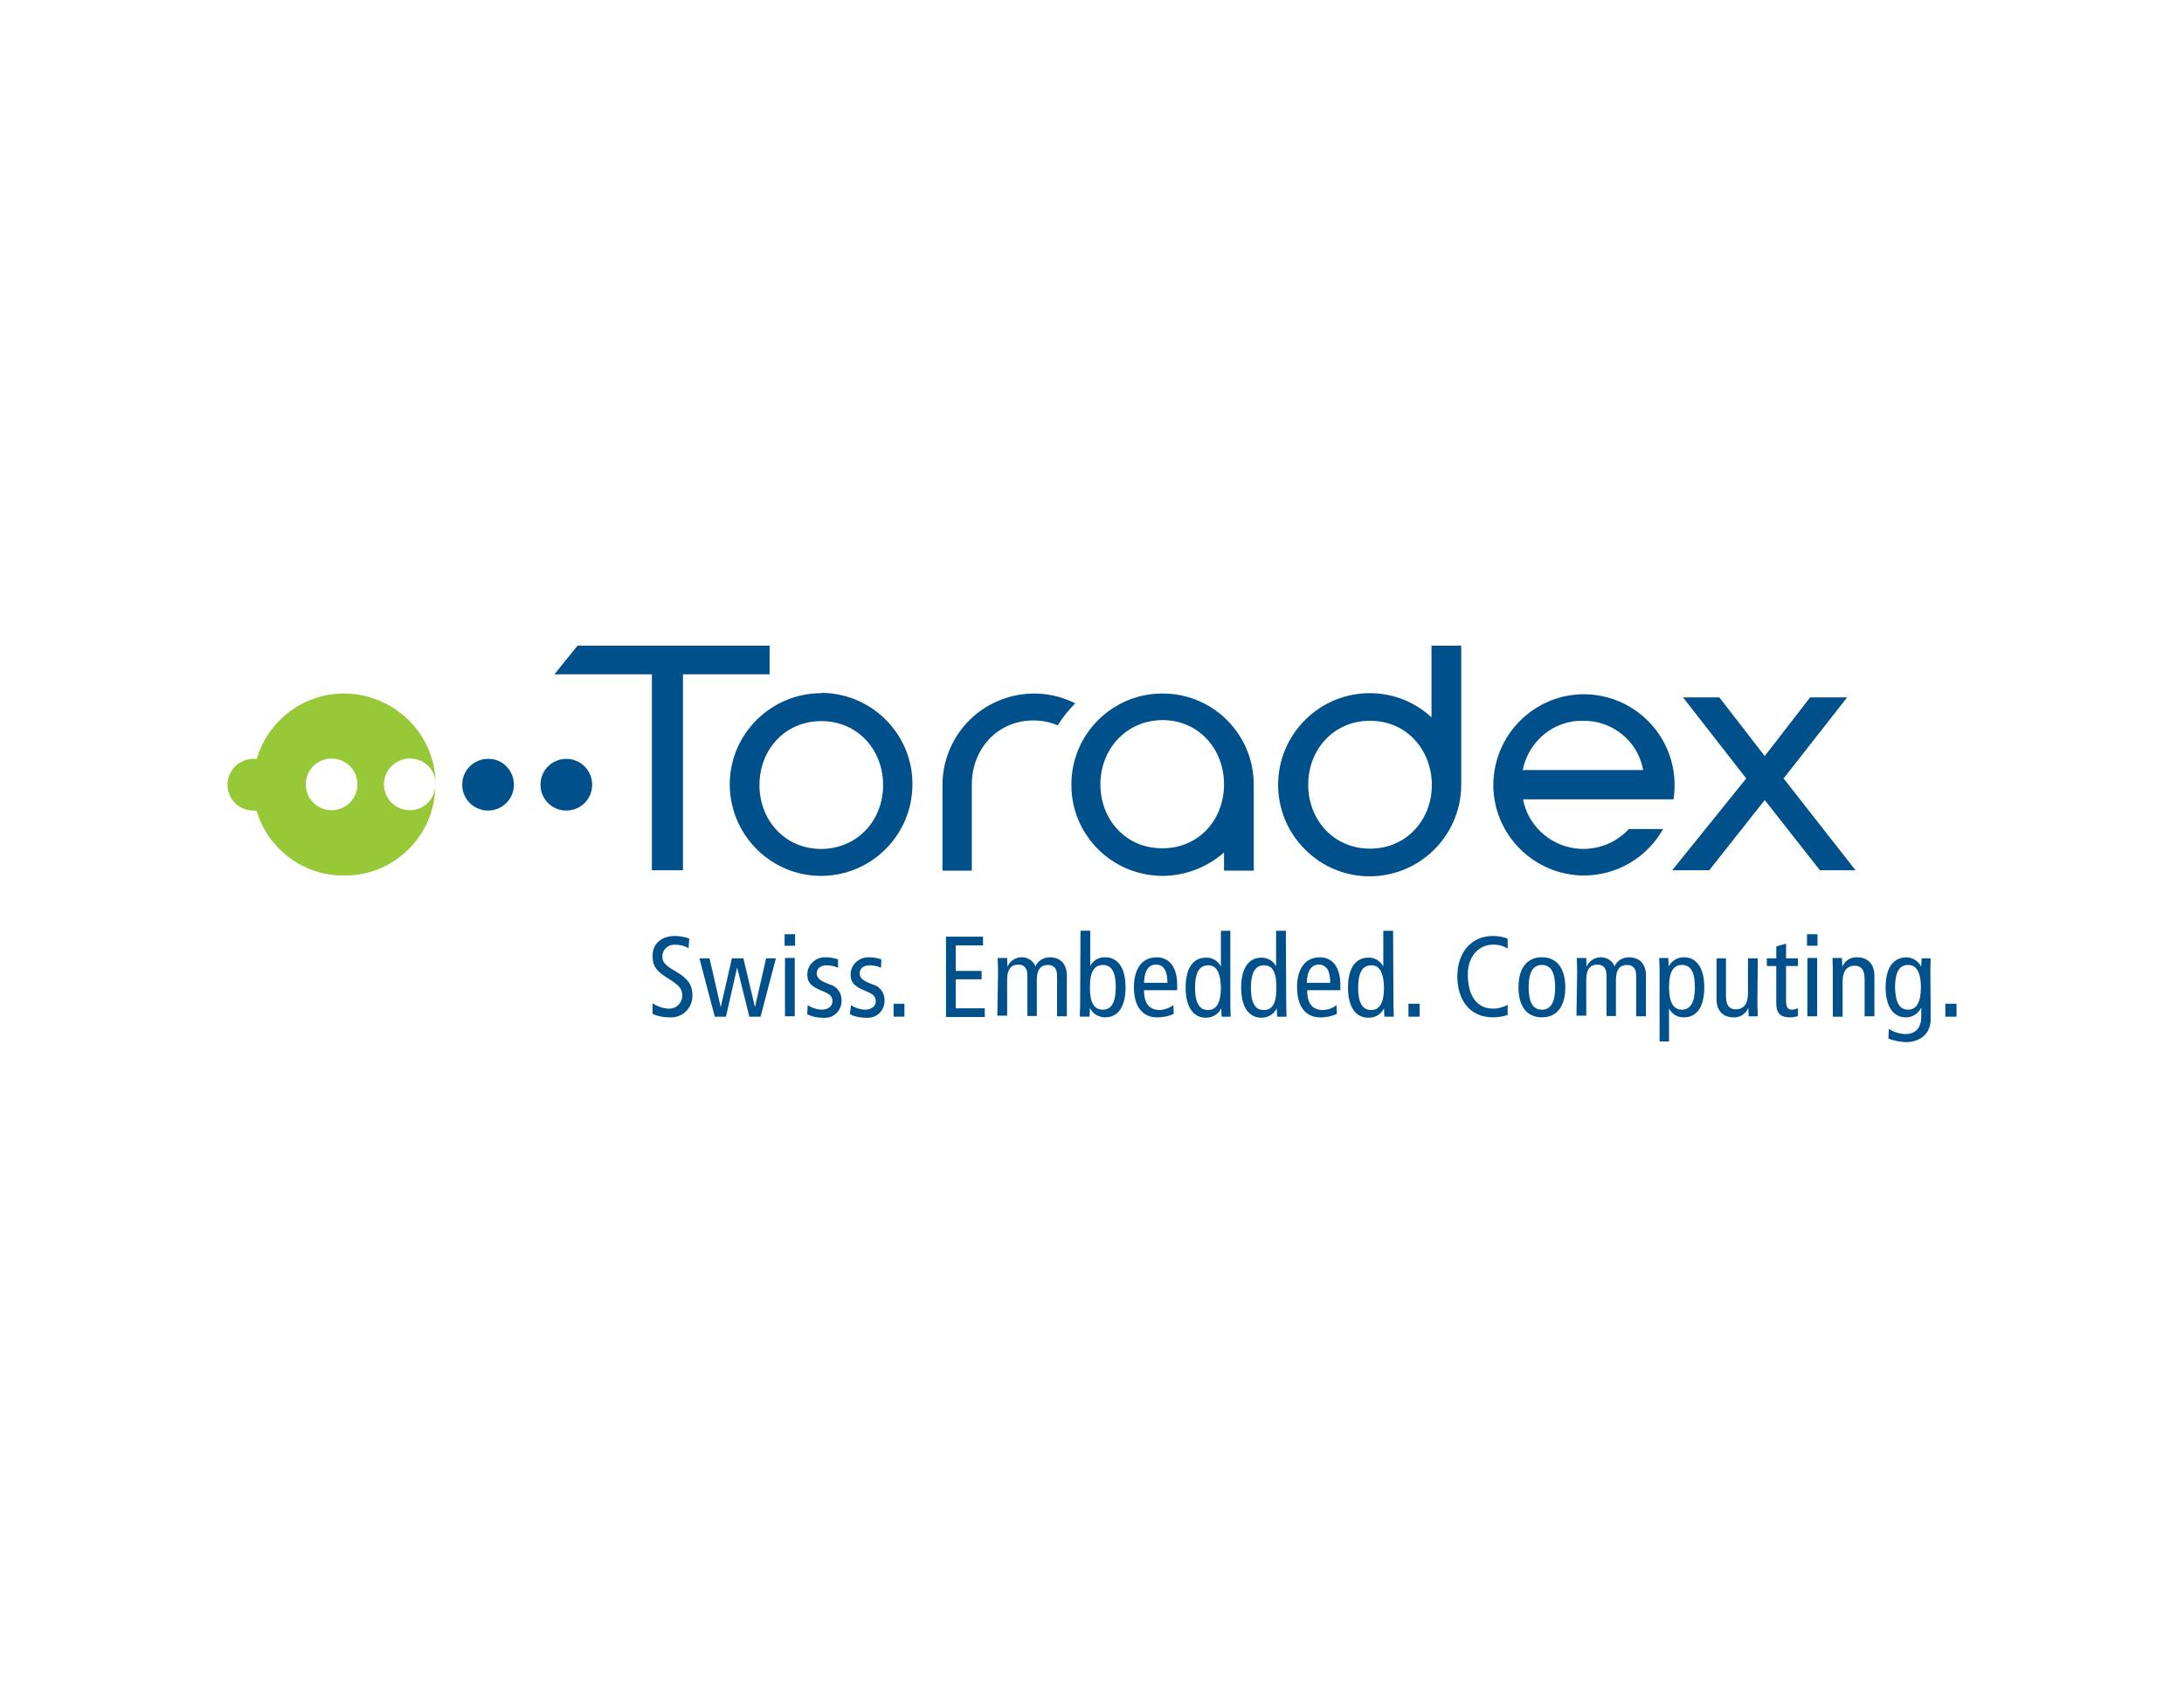 <?xml version="1.0" encoding="UTF-8"?><svg id="Layer_1" xmlns="http://www.w3.org/2000/svg" width="792" height="612" viewBox="0 0 792 612"><path d="m148.62,293.78c-5.19,0-9.37-4.18-9.37-9.37s4.18-9.37,9.37-9.37,8.99,3.8,9.37,8.61c-.51-18.24-15.71-32.55-34.07-32.17-14.31.38-26.73,9.88-30.78,23.69h-1.27c-5.19,0-9.37,4.18-9.37,9.37s4.18,9.37,9.37,9.37h1.14c4.18,14.06,17.1,23.69,31.79,23.56,18.11.13,32.93-14.44,33.06-32.55-.25,5.07-4.31,8.87-9.25,8.87Zm-28.37,0c-5.19,0-9.37-4.18-9.37-9.37s4.18-9.37,9.37-9.37,9.37,4.18,9.37,9.37-4.18,9.37-9.37,9.37h0Z" fill="#96c837" fill-rule="evenodd" stroke-width="0"/><path d="m176.99,275.16c-5.19,0-9.37,4.18-9.37,9.37s4.18,9.37,9.37,9.37,9.37-4.18,9.37-9.37-4.18-9.5-9.37-9.37h0Z" fill="#00508c" stroke-width="0"/><path d="m205.37,275.16c-5.19,0-9.37,4.18-9.37,9.37s4.18,9.37,9.37,9.37,9.37-4.18,9.37-9.37h0c0-5.19-4.18-9.37-9.37-9.37Z" fill="#00508c" stroke-width="0"/><polygon points="236.4 315.56 247.67 315.56 247.67 244.5 279.09 244.5 279.09 234.12 209.42 234.12 201.06 244.5 236.4 244.5 236.4 315.56" fill="#00508c" stroke-width="0"/><path d="m297.83,251.34c-18.24,0-33.19,14.82-33.19,33.06s14.82,33.19,33.06,33.19,33.06-14.69,33.19-33.06c.13-18.24-14.57-33.06-32.81-33.31,0,.13-.13.13-.25.13Zm0,56.49c-13.3,0-22.42-10.51-22.42-23.18s9.12-23.18,22.42-23.18,22.42,10.51,22.42,23.18-9.12,23.05-22.42,23.18h0Z" fill="#00508c" stroke-width="0"/><polygon points="646.8 282.25 669.85 252.86 656.43 252.86 639.96 274.14 623.49 252.86 610.32 252.86 633.25 282.25 606.39 315.56 619.82 315.56 639.96 290.1 659.97 315.56 672.89 315.56 646.8 282.25" fill="#00508c" stroke-width="0"/><path d="m383.59,263c1.77-2.91,3.93-5.57,6.33-7.98-16.34-8.23-36.35-1.65-44.59,14.69-2.28,4.56-3.55,9.63-3.55,14.82v31.16h10.64v-31.29c0-12.67,9.12-23.18,22.42-23.18,3.04,0,5.95.63,8.74,1.77Z" fill="#00508c" stroke-width="0"/><path d="m421.46,317.59c8.23,0,16.21-3.04,22.42-8.49v6.59h10.77v-31.03c.13-18.24-14.69-33.19-32.93-33.19-18.24-.13-33.19,14.69-33.19,32.93-.13,18.24,14.57,33.06,32.93,33.19h0Zm0-56.49c13.3,0,22.42,10.51,22.42,23.31s-9.12,23.18-22.42,23.18-22.42-10.51-22.42-23.18,9.25-23.18,22.42-23.31h0Z" fill="#00508c" stroke-width="0"/><path d="m529.89,284.15v-50.03h-10.77v25.97c-13.43-12.41-34.45-11.53-46.87,2.03-12.41,13.55-11.53,34.45,2.03,46.87,13.43,12.41,34.45,11.53,46.87-2.03,5.57-6.08,8.74-14.06,8.74-22.29v-.51Zm-33.06,23.56c-13.3,0-22.42-10.51-22.42-23.18s9.12-23.18,22.42-23.18,22.29,10.51,22.42,23.18c0,12.67-9.12,23.18-22.42,23.18Z" fill="#00508c" stroke-width="0"/><path d="m590.56,300.74c-8.49,8.99-22.55,9.5-31.67,1.01-3.42-3.17-5.7-7.35-6.59-11.91h54.59c.25-1.65.38-3.42.38-5.19,0-18.11-14.69-32.81-32.81-32.93-18.11,0-32.81,14.69-32.93,32.81,0,18.11,14.69,32.81,32.81,32.93,11.91,0,22.93-6.46,28.75-16.85h-12.54v.13Zm-16.47-39.39c10.64-.13,19.89,7.35,21.79,17.86h-43.7c2.15-10.51,11.27-18.11,21.91-17.86h0Z" fill="#00508c" stroke-width="0"/><path d="m249.7,343.81c-1.52-.89-3.17-1.27-4.94-1.27-2.28-.13-4.31,1.52-4.56,3.8v.51c0,1.9.76,3.04,4.94,5.45,4.43,2.53,5.95,5.07,5.95,8.36.25,4.31-3.04,7.98-7.22,8.23h-1.14c-2.03,0-4.18-.38-6.08-1.27v-3.8c1.65,1.01,3.55,1.77,5.57,1.9,2.66.25,4.94-1.65,5.19-4.31v-.25c0-2.28-.63-3.55-4.43-5.95-5.19-3.17-6.33-4.94-6.33-8.61,0-4.81,3.67-7.22,8.11-7.22,1.77,0,3.55.38,5.19.89l-.25,3.55Z" fill="#00508c" stroke-width="0"/><path d="m275.79,368.64h-4.05l-4.43-17.86h0l-4.05,17.86h-4.05l-5.57-21.15h3.67l4.05,17.73h0l4.05-17.73h4.18l4.18,17.73h0l4.05-17.73h3.55l-5.57,21.15Z" fill="#00508c" stroke-width="0"/><path d="m288.33,338.74v4.18h-3.8v-4.18h3.8Zm-3.67,8.61h3.55v21.15h-3.55v-21.15Z" fill="#00508c" stroke-width="0"/><path d="m292.89,364.46c1.52,1.01,3.17,1.52,4.94,1.65,2.66,0,4.05-1.39,4.05-3.04s-.76-2.41-2.66-3.29l-2.28-1.01c-3.04-1.39-4.18-2.79-4.18-5.45,0-3.42,2.91-6.21,6.33-6.21h.38c1.52,0,3.04.25,4.43.76v3.04c-1.27-.63-2.79-.89-4.18-.89-2.28,0-3.55,1.27-3.55,2.91s1.27,2.66,3.55,3.55l1.27.51c2.41.63,4.18,2.91,4.18,5.45.25,3.29-2.15,6.33-5.45,6.59h-1.27c-2.03,0-3.93-.38-5.7-1.27l.13-3.29Z" fill="#00508c" stroke-width="0"/><path d="m308.6,364.46c1.52,1.01,3.17,1.52,4.94,1.65,2.66,0,4.05-1.39,4.05-3.04s-.76-2.41-2.66-3.29l-2.28-1.01c-3.04-1.39-4.18-2.79-4.18-5.45,0-3.42,2.91-6.21,6.33-6.21h.38c1.52,0,3.04.25,4.43.76l-.13,3.04c-1.27-.63-2.79-.89-4.18-.89-2.28,0-3.55,1.27-3.55,2.91s1.27,2.66,3.55,3.55l1.27.51c2.41.63,4.18,2.91,4.18,5.45.25,3.29-2.15,6.33-5.57,6.59h-1.27c-2.03,0-3.93-.38-5.7-1.27l.38-3.29Z" fill="#00508c" stroke-width="0"/><path d="m324.05,363.95h3.93v4.69h-3.93v-4.69Z" fill="#00508c" stroke-width="0"/><path d="m343.05,339.63h13.43v3.17h-9.88v9.25h9.37v3.04h-9.37v10.51h10.51v3.17h-14.06v-29.13Z" fill="#00508c" stroke-width="0"/><path d="m361.93,351.92c0-1.52-.13-3.04-.13-4.56h3.42l.13,3.17h0c1.14-2.79,4.43-4.18,7.22-3.04,1.27.51,2.41,1.52,2.91,2.91.89-2.03,2.91-3.29,5.19-3.29,3.67,0,6.21,2.15,6.21,6.71v14.69h-3.55v-14.69c0-2.66-1.14-3.93-3.29-3.93-2.53,0-4.05,1.52-4.05,5.45v13.05h-3.42v-14.69c0-2.66-1.14-3.93-3.29-3.93-2.53,0-4.05,1.52-4.05,5.45v13.05h-3.55l.25-16.34Z" fill="#00508c" stroke-width="0"/><path d="m391.82,337.48h3.55v12.79h0c1.01-2.03,3.17-3.29,5.45-3.17,4.31,0,7.35,3.55,7.35,10.89s-2.91,10.89-7.35,10.89c-2.41,0-4.56-1.27-5.57-3.42h0l-.13,3.17h-3.55c0-1.27.13-2.66.13-3.93l.13-27.23Zm8.11,28.63c3.17,0,4.69-2.79,4.69-8.11s-1.39-8.11-4.69-8.11-4.69,2.79-4.69,8.11c0,5.32,1.39,8.11,4.69,8.11h0Z" fill="#00508c" stroke-width="0"/><path d="m414.87,359.01c0,4.94,1.9,7.22,5.83,7.22,1.77-.13,3.42-.76,4.81-1.77l.13,3.17c-1.9.89-3.93,1.27-5.95,1.27-5.57,0-8.49-4.18-8.49-10.89s2.91-10.89,8.23-10.89c4.81,0,7.47,3.8,7.47,10.01v1.9h-12.03Zm8.49-2.66c0-4.43-1.39-6.59-4.18-6.59-2.28,0-4.18,1.65-4.31,6.59h8.49Z" fill="#00508c" stroke-width="0"/><path d="m446.16,364.71c0,1.27.13,2.66.13,3.93h-3.29l-.13-3.04h0c-1.01,2.15-3.17,3.42-5.57,3.42-4.31,0-7.35-3.55-7.35-10.89s2.91-10.89,7.35-10.89c2.28-.13,4.31,1.14,5.45,3.17h0v-12.92h3.42v27.23Zm-8.11-14.69c-3.17,0-4.69,2.79-4.69,8.11s1.52,8.11,4.69,8.11,4.69-2.79,4.69-8.11c-.13-5.32-1.52-8.23-4.69-8.11h0Z" fill="#00508c" stroke-width="0"/><path d="m466.43,364.71c0,1.27.13,2.66.13,3.93h-3.42l-.13-3.04h0c-1.01,2.15-3.17,3.42-5.57,3.42-4.31,0-7.35-3.55-7.35-10.89s2.91-10.89,7.35-10.89c2.28,0,4.31,1.14,5.32,3.17h0v-12.92h3.55l.13,27.23Zm-8.11-14.69c-3.17,0-4.69,2.79-4.69,8.11s1.39,8.11,4.69,8.11,4.56-2.79,4.56-8.23c0-5.45-1.39-8.11-4.56-7.98h0Z" fill="#00508c" stroke-width="0"/><path d="m474.03,359.01c0,4.94,1.9,7.22,5.83,7.22,1.77-.13,3.42-.63,4.81-1.77l.13,3.17c-1.9.89-3.93,1.27-5.95,1.27-5.57,0-8.49-4.18-8.49-10.89s2.91-10.89,8.23-10.89c4.81,0,7.47,3.8,7.47,10.01v1.9h-12.03Zm8.36-2.66c0-4.43-1.39-6.59-4.18-6.59-2.28,0-4.18,1.65-4.31,6.59h8.49Z" fill="#00508c" stroke-width="0"/><path d="m505.31,364.71c0,1.27.13,2.66.13,3.93h-3.42l-.13-3.04h0c-1.01,2.15-3.29,3.55-5.7,3.42-4.31,0-7.35-3.55-7.35-10.89s2.91-10.89,7.35-10.89c2.28-.13,4.31,1.14,5.45,3.17h0v-12.92h3.55l.13,27.23Zm-8.11-14.69c-3.17,0-4.69,2.79-4.69,8.11s1.52,8.11,4.69,8.11,4.69-2.79,4.69-8.11c-.13-5.32-1.52-8.23-4.69-8.11h0Z" fill="#00508c" stroke-width="0"/><path d="m510.76,363.95h4.05v4.69h-4.05v-4.69Z" fill="#00508c" stroke-width="0"/><path d="m546.86,368c-1.65.51-3.42.89-5.32.89-9.12,0-13.05-6.97-13.05-14.82,0-8.99,5.32-14.69,12.79-14.69,1.9,0,3.8.25,5.45,1.01v3.55c-1.65-1.01-3.55-1.52-5.45-1.39-4.69,0-8.99,3.8-8.99,10.77,0,7.47,3.04,12.41,9.25,12.41,1.77,0,3.55-.51,5.19-1.39v3.67h.13Z" fill="#00508c" stroke-width="0"/><path d="m559.15,347.1c5.57,0,8.49,4.18,8.49,10.89s-2.91,10.89-8.49,10.89-8.49-4.18-8.49-10.89c0-6.71,2.91-10.89,8.49-10.89Zm0,19c3.29,0,4.81-2.79,4.81-8.11s-1.52-8.11-4.81-8.11-4.81,2.79-4.81,8.11,1.52,8.11,4.81,8.11Z" fill="#00508c" stroke-width="0"/><path d="m571.94,351.92c0-1.52-.13-3.04-.13-4.56h3.42l.13,3.17h0c1.14-2.79,4.43-4.18,7.22-3.04,1.27.51,2.41,1.52,2.91,2.91.89-2.03,2.91-3.29,5.19-3.29,3.67,0,6.21,2.15,6.21,6.71v14.69h-3.55v-14.69c0-2.66-1.14-3.93-3.29-3.93-2.53,0-4.05,1.52-4.05,5.45v13.05h-3.42v-14.69c0-2.66-1.14-3.93-3.29-3.93-2.53,0-4.05,1.52-4.05,5.45v13.05h-3.55l.25-16.34Z" fill="#00508c" stroke-width="0"/><path d="m601.83,351.28c0-1.27-.13-2.66-.13-3.93h3.29l.13,3.17h0c1.01-2.15,3.17-3.42,5.57-3.42,4.31,0,7.35,3.55,7.35,10.89s-2.91,10.89-7.35,10.89c-2.28.13-4.31-1.14-5.45-3.17h0v11.91h-3.42v-26.35Zm8.11,14.82c3.17,0,4.69-2.79,4.69-8.11s-1.39-8.11-4.69-8.11-4.69,2.79-4.69,8.11c0,5.32,1.52,8.11,4.69,8.11Z" fill="#00508c" stroke-width="0"/><path d="m637.3,363.95c0,1.52.13,3.04.13,4.56h-3.29l-.13-3.04h0c-.89,2.15-3.04,3.55-5.32,3.42-3.67,0-6.21-2.15-6.21-6.71v-14.69h3.42v13.68c0,3.42,1.27,4.81,3.55,4.81,2.79,0,4.43-1.9,4.43-5.7v-12.79h3.55l-.13,16.47Z" fill="#00508c" stroke-width="0"/><path d="m651.99,368.38c-.89.38-1.9.51-2.91.51-3.17,0-4.94-1.27-4.94-5.07v-13.55h-3.42v-2.79h3.42v-4.31l3.55-1.01v5.32h4.31v2.79h-4.31v12.54c0,2.41.63,3.29,2.15,3.29.76,0,1.39-.25,2.15-.51v2.79Z" fill="#00508c" stroke-width="0"/><path d="m659.09,338.74v4.18h-3.8v-4.18h3.8Zm-3.67,8.61h3.55v21.15h-3.55v-21.15Z" fill="#00508c" stroke-width="0"/><path d="m664.66,351.92c0-1.52-.13-3.04-.13-4.56h3.42l.13,3.17h0c.89-2.15,3.04-3.55,5.32-3.42,3.67,0,6.33,2.15,6.33,6.71v14.69h-3.55v-13.55c0-3.29-1.27-4.81-3.55-4.81-2.79,0-4.43,1.9-4.43,5.7v12.79h-3.55v-16.72Z" fill="#00508c" stroke-width="0"/><path d="m700.13,369.52c0,5.83-4.43,8.36-8.99,8.36-2.15-.13-4.31-.51-6.33-1.27l.13-3.55c1.77,1.14,3.8,1.77,5.83,1.9,4.18,0,5.95-2.53,5.95-6.33v-3.29h0c-1.01,2.15-3.17,3.55-5.57,3.55-4.31,0-7.35-3.55-7.35-10.89s2.91-10.89,7.73-10.89c2.15.13,4.18,1.39,5.19,3.42h0l.13-3.04h3.29c0,1.27-.13,2.53-.13,3.93l.13,18.11Zm-8.23-3.42c3.17,0,4.69-2.79,4.69-8.11s-1.52-8.11-4.69-8.11-4.69,2.79-4.69,8.11c.13,5.32,1.52,8.11,4.69,8.11h0Z" fill="#00508c" stroke-width="0"/><path d="m705.45,363.95h4.05v4.69h-4.05v-4.69Z" fill="#00508c" stroke-width="0"/></svg>